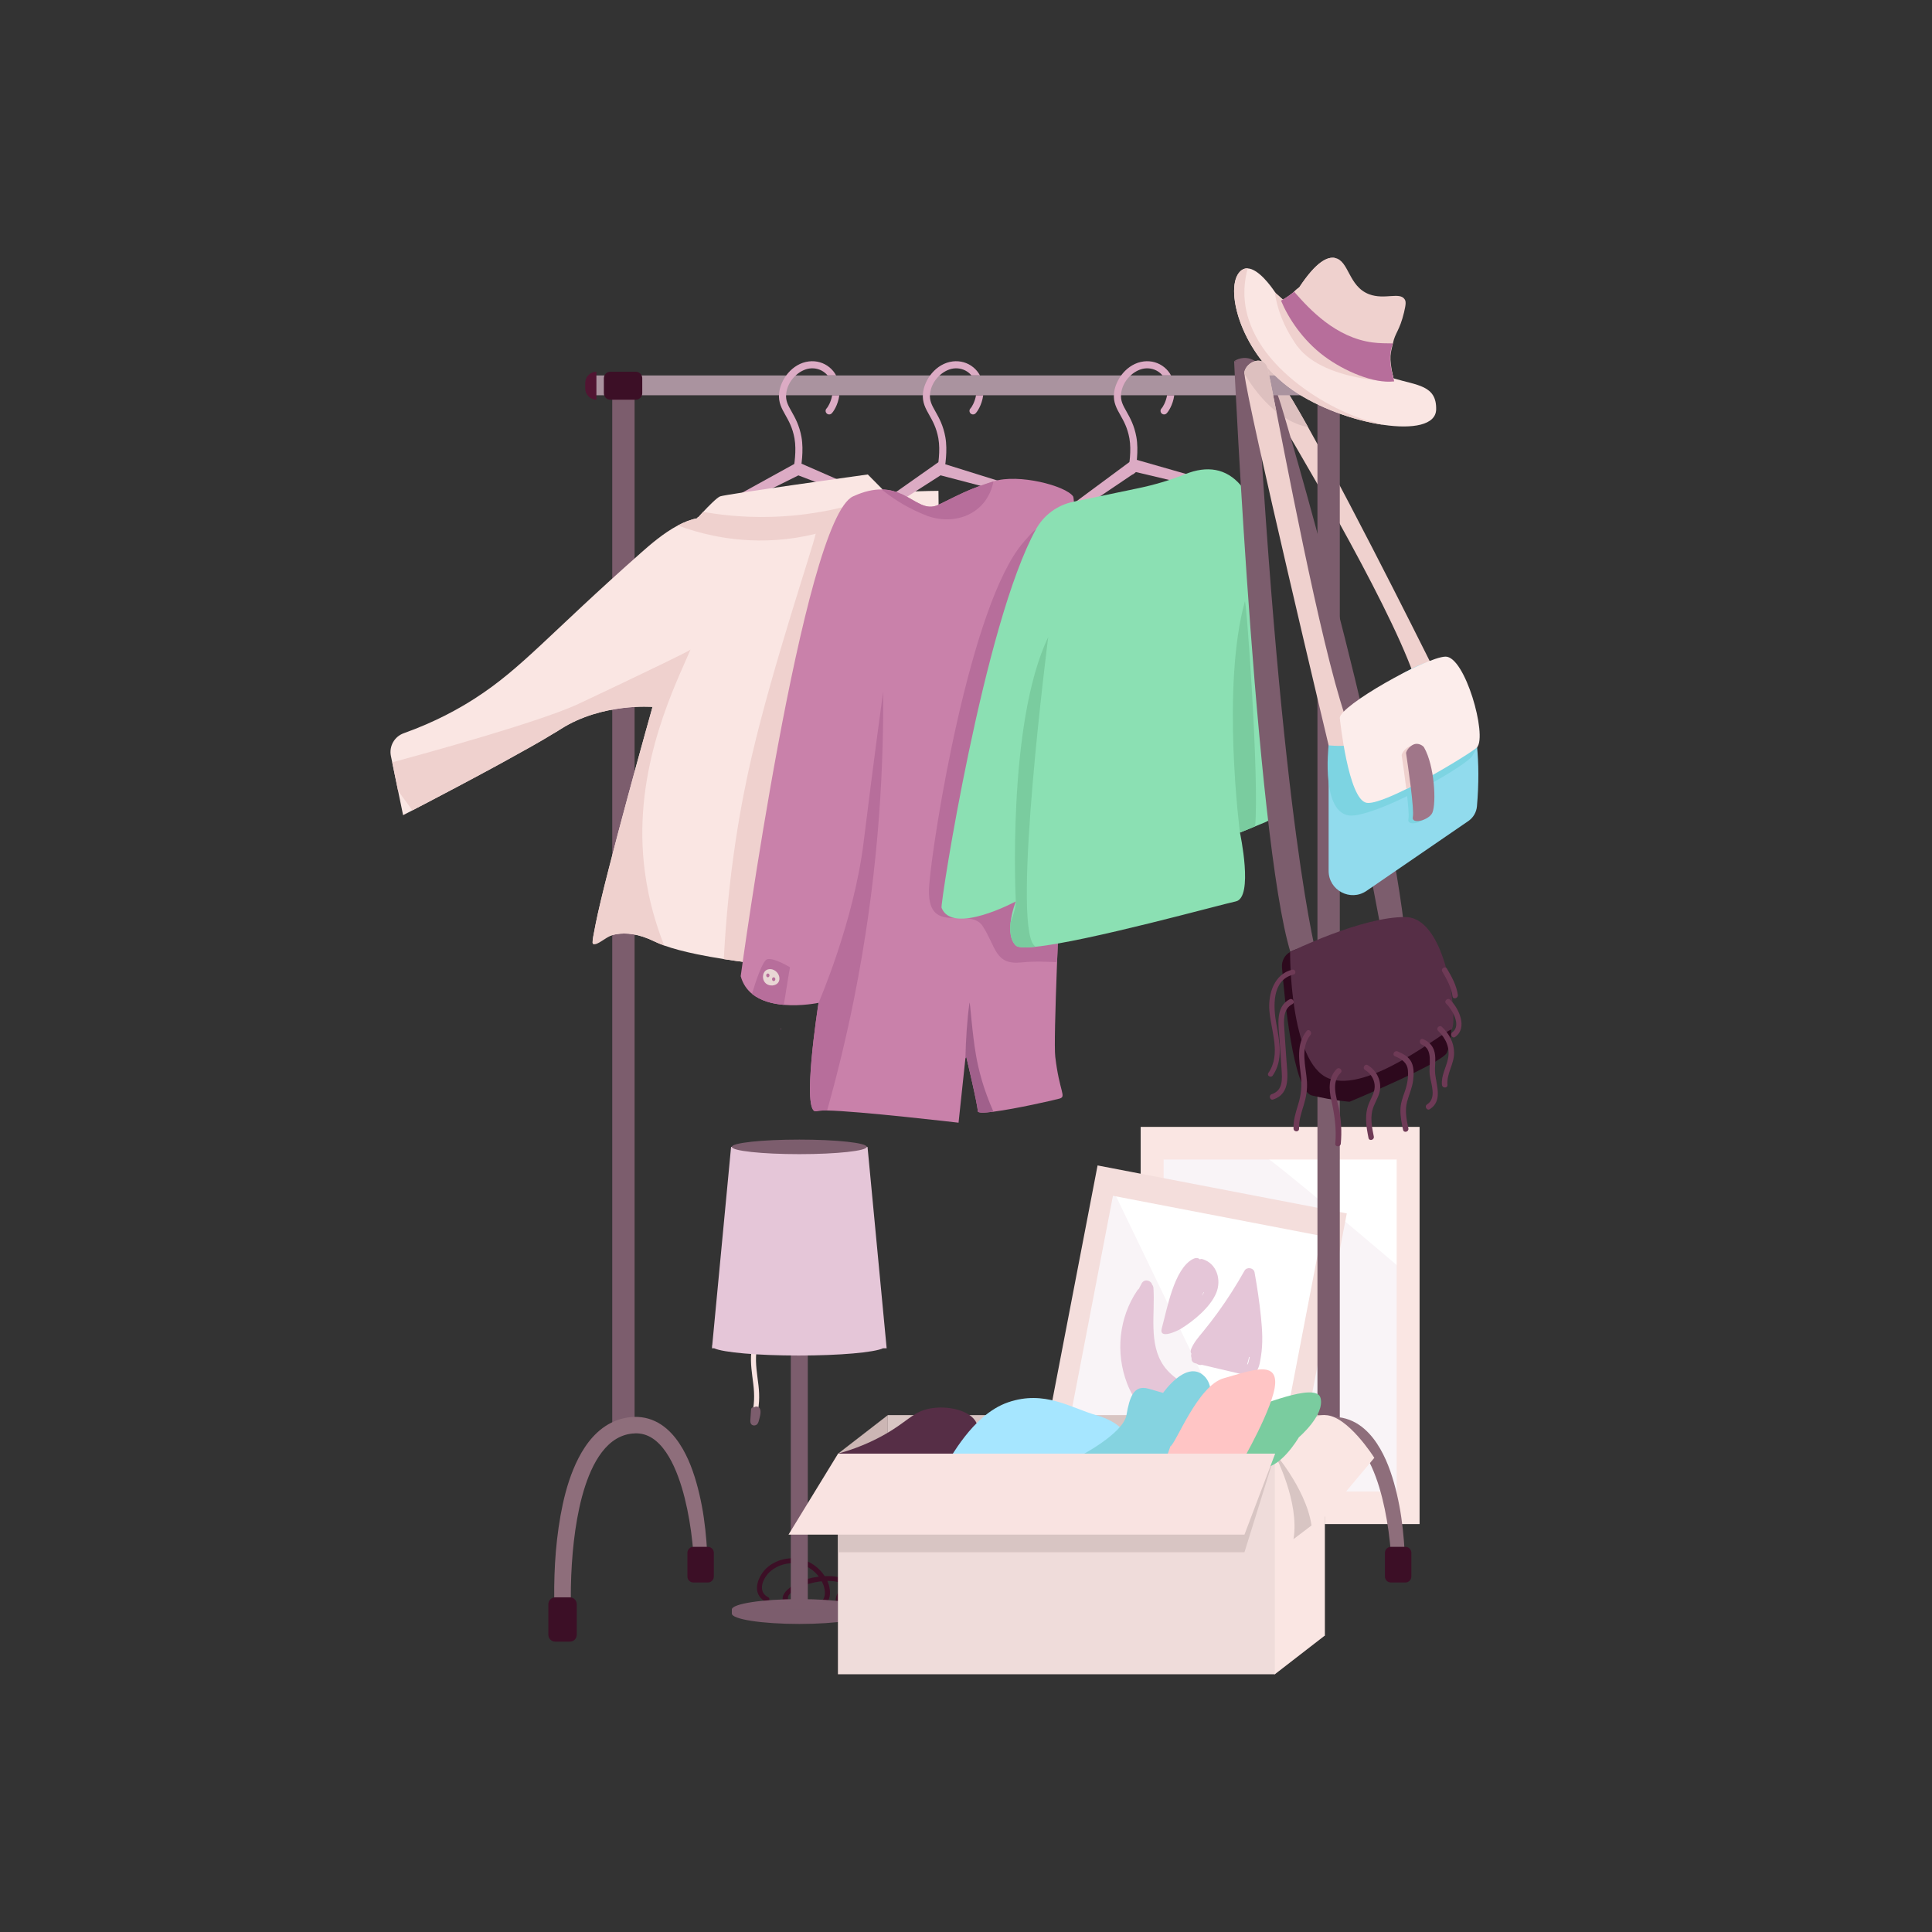 <?xml version="1.0" encoding="utf-8"?>
<svg xmlns="http://www.w3.org/2000/svg" id="_1" style="enable-background:new 0 0 5000 5000;" version="1.1" viewBox="0 0 5000 5000" x="0px" y="0px">
<rect x="0" y="0" width="5000" height="5000" fill="#333333" stroke="none"/>
<g>
	<g id="picture_1_">
		<g>
			<path d="M2980.085,2955.862c0,0,158.994,16.39,159.115,19.074c0.06,1.335,499.16,0,499.16,0&#xD;&#xA;				l-7.045,712.705l-5.401,209.235l-665.417-36.015L2980.085,2955.862z" style="fill:#F9F4F7;"/>
			<path d="M3259.96,2984.476c11.227-4.111,380.745,311.656,380.745,311.656s23.965-312.901-2.345-321.195&#xD;&#xA;				C3612.05,2966.642,3259.96,2984.476,3259.96,2984.476z" style="fill:#FFFFFF;"/>
			<path d="M2952.077,2916.393v1027.9h721.763v-1027.9H2952.077z M3614.593,3859.903h-603.27v-859.12h603.27&#xD;&#xA;				V3859.903z" style="fill:#FAE6E3;"/>
		</g>
		<g>
			<g>
				
					<rect height="582.661" style="fill:#FFFFFF;" transform="matrix(0.189 -0.982 0.982 0.189 -935.708 5864.611)" width="783.372" x="2690.87" y="3207.449"/>
				<polygon points="3294.618,3938.462 2722.456,3828.354 2870.494,3059.096" style="fill:#F9F4F7;"/>
				<path d="M2840.506,3016.141l-160.255,832.743l644.998,124.125l160.255-832.743L2840.506,3016.141z&#xD;&#xA;					 M3285.46,3894.453l-539.107-103.747l133.942-696.008l539.107,103.747L3285.46,3894.453z" style="fill:#F4DEDC;"/>
			</g>
			<path d="M3112.118,3258.665c-2.483-0.747-4.951-0.458-7.223,0.445c-4.567-4.94-12.083-3.637-17.275-0.988&#xD;&#xA;				c-49.508,25.288-67.23,130.183-80.921,179.447c-8.434,30.617,41.456,6.178,49.123,1.461&#xD;&#xA;				c33.361-20.529,76.52-55.828,91.898-93.118C3161.652,3312.125,3149.045,3269.777,3112.118,3258.665z M3109.903,3353.518&#xD;&#xA;				c1.767-3.127,3.506-6.27,5.228-9.423c0.334,0.023,0.662,0.053,0.999,0.056c-1.828,3.38-3.807,6.397-5.798,8.858&#xD;&#xA;				C3110.192,3353.181,3110.043,3353.347,3109.903,3353.518z" style="fill:#E5C6D8;"/>
			<path d="M3220.823,3288.492c-20.856,37.162-43.709,73.15-68.715,107.664&#xD;&#xA;				c-12.548,17.319-25.582,34.297-39.174,50.81c-11.717,14.233-23.453,27.455-30.43,44.76c-1.871,4.642-1.197,8.627,0.896,11.638&#xD;&#xA;				c-1.306,3.532-1.15,7.593,0.408,11.164c-0.811,5.933,1.812,11.809,9.636,13.64l2.888,0.676c3.953,3.337,9.487,4.568,14.234,3.331&#xD;&#xA;				c32.606,7.631,65.212,15.262,97.818,22.892c13.488,3.157,28.759,8.258,40.228-2.706c10.524-10.06,12.438-28.555,14.676-42.095&#xD;&#xA;				c5.543-33.542,3.568-67.43,0.143-101.083c-3.969-39-9.695-77.817-16.644-116.392&#xD;&#xA;				C3244.63,3280.818,3226.764,3277.907,3220.823,3288.492z M3231.792,3522.502c-0.729,2.705-1.699,7.876-3.389,8.411&#xD;&#xA;				c-0.167,0.053-0.475,0.029-0.84-0.027c0.06-0.18,0.147-0.326,0.202-0.511c1.838-6.135,3.439-12.317,4.836-18.534&#xD;&#xA;				c0.554,0.01,1.107,0.017,1.654-0.036C3233.548,3515.395,3232.744,3518.965,3231.792,3522.502z" style="fill:#E5C6D8;"/>
			<path d="M3227.719,3623.427c-41.199,7.432-81.343-2.919-118.848-20.014&#xD;&#xA;				c-35.333-16.104-74.644-36.336-97.355-69.039c-39.799-57.309-21.713-136.195-26.472-201.385c-0.26-3.55-1.55-6.316-3.437-8.353&#xD;&#xA;				c-2.503-10.883-19.828-15.983-26.94-3.343c-2.697,4.793-5.199,9.686-7.591,14.628c-1.331,0.814-2.56,1.919-3.591,3.437&#xD;&#xA;				c-47.797,70.327-57.101,161.962-26.463,241.228c32.246,83.428,118.174,158.092,212.585,144.349&#xD;&#xA;				c47.872-6.969,92.254-35.996,112.007-80.993C3245.571,3634.924,3239.084,3621.376,3227.719,3623.427z" style="fill:#E5C6D8;"/>
		</g>
	</g>
	<g id="bag_down_1_">
		<g>
			<path d="M3726.791,1764.422c0,0-23.33,219.769-51.246,43.356&#xD;&#xA;				c-21.65-136.618-262.954-553.396-370.688-734.453c-2.62-4.415-5.184-8.66-7.634-12.79c-26.976-45.207-43.84-72.725-43.84-72.725&#xD;&#xA;				s0,0,26.378-36.975c7.749-10.853,49.566,54.921,104.743,153.254C3517.049,1340.352,3726.791,1764.422,3726.791,1764.422z" style="fill:#EFD1CE;"/>
			<path d="M3384.504,1104.09c-5.669-0.114-12.676-1.567-21.108-4.558&#xD;&#xA;				c-21.991-7.777-42.017-19.655-60.077-34.012c-2.051-1.624-4.102-3.276-6.096-4.985c-31.79-26.805-57.257-61.017-76.599-92.95&#xD;&#xA;				c-0.256-2.763-0.285-4.615-0.085-5.498c6.494-27.261,48.397-42.359,59.222-11.252&#xD;&#xA;				C3287.51,939.982,3329.327,1005.756,3384.504,1104.09z" style="fill:#DDC0BF;"/>
		</g>
		<path d="M3193.873,934.821c0,0,70.39-54.426,121.353,112.913&#xD;&#xA;			c50.963,167.338,283.258,984.117,322.515,1385.278c0,0-67.086,23.202-57.283,18.829&#xD;&#xA;			C3590.261,2447.468,3279.364,915.288,3193.873,934.821z" style="fill:#7C5D6D;"/>
	</g>
	<g>
		<rect height="51.267" style="fill:#AA939F;" width="2017.297" x="1524.174" y="971.654"/>
		<rect height="2720.124" style="fill:#7C5D6D;" width="57.825" x="1584.455" y="989.293"/>
		<path d="M1645.505,1034.368h-66.082c-9.197,0-16.652-7.455-16.652-16.652v-38.977&#xD;&#xA;			c0-9.197,7.455-16.652,16.652-16.652h66.082c9.197,0,16.652,7.456,16.652,16.652v38.977&#xD;&#xA;			C1662.157,1026.913,1654.702,1034.368,1645.505,1034.368z" style="fill:#3C0F26;"/>
		<path d="M1543.496,1034.368c-15.968,0-28.913-12.945-28.913-28.912v-14.456&#xD;&#xA;			c0-15.968,12.945-28.912,28.912-28.912C1543.496,962.087,1543.496,1034.368,1543.496,1034.368z" style="fill:#511532;"/>
		<rect height="2700.183" style="fill:#7C5D6D;" width="57.825" x="3409.558" y="1000.687"/>
		<g>
			<path d="M1435.139,4168.013c-0.485-10.683-0.691-20.691-0.821-30.989&#xD;&#xA;				c-0.115-10.226-0.11-20.437,0.012-30.646c0.243-20.416,0.934-40.822,2.089-61.229c2.338-40.812,6.926-81.591,14.085-122.219&#xD;&#xA;				c7.289-40.582,17.189-81.16,33.329-120.461c8.078-19.622,17.697-38.952,29.906-57.252c12.18-18.245,27.167-35.556,45.854-49.46&#xD;&#xA;				c9.348-6.899,19.565-12.915,30.463-17.537c10.892-4.604,22.381-7.934,33.997-9.699c11.495-1.845,23.757-2.224,35.846-0.717&#xD;&#xA;				c12.106,1.495,24.103,4.915,35.094,10.07c11.013,5.126,21.044,11.813,29.888,19.38c8.859,7.573,16.613,15.973,23.499,24.755&#xD;&#xA;				c13.754,17.614,24.178,36.652,32.894,55.993c8.596,19.415,15.325,39.26,21.034,59.21c5.687,19.963,10.283,40.073,14.113,60.25&#xD;&#xA;				c3.894,20.168,6.606,40.478,8.907,60.783c1.12,10.159,2.081,20.328,2.871,30.518c0.783,10.249,1.426,20.267,1.781,30.853&#xD;&#xA;				l-35.56,1.838c-0.253-4.458-0.642-9.512-1.051-14.311c-0.415-4.862-0.883-9.738-1.389-14.613&#xD;&#xA;				c-1.014-9.752-2.196-19.503-3.528-29.229c-2.671-19.453-5.949-38.811-9.93-57.95c-8.008-38.203-18.645-75.895-34.361-110.249&#xD;&#xA;				c-7.891-17.091-17.132-33.308-28.203-47.176c-11.04-13.856-23.994-25.181-38.389-31.671c-14.378-6.581-30.146-8.26-46.726-5.518&#xD;&#xA;				c-16.497,2.596-31.854,9.301-45.462,19.496c-13.608,10.202-25.452,23.69-35.5,38.918c-10.076,15.233-18.462,32.115-25.602,49.712&#xD;&#xA;				c-14.244,35.294-23.693,73.293-30.632,111.792c-6.885,38.567-11.17,77.845-13.709,117.278&#xD;&#xA;				c-1.257,19.721-2.069,39.493-2.446,59.265c-0.189,9.885-0.264,19.771-0.224,29.64c0.048,9.796,0.196,19.882,0.559,29.276&#xD;&#xA;				L1435.139,4168.013z" style="fill:#8E6E7B;"/>
			<path d="M1474.733,4248.578h-37.685c-9.886,0-17.901-8.014-17.901-17.9v-78.932&#xD;&#xA;				c0-9.886,8.014-17.901,17.901-17.901h37.685c9.886,0,17.901,8.015,17.901,17.901v78.932&#xD;&#xA;				C1492.633,4240.563,1484.619,4248.578,1474.733,4248.578z" style="fill:#3C0F26;"/>
			<path d="M1831.892,4095.482h-37.394c-8.553,0-15.486-6.933-15.486-15.486v-61.326&#xD;&#xA;				c0-8.552,6.933-15.486,15.486-15.486h37.394c8.552,0,15.486,6.933,15.486,15.486v61.326&#xD;&#xA;				C1847.378,4088.548,1840.445,4095.482,1831.892,4095.482z" style="fill:#3C0F26;"/>
		</g>
		<g>
			<path d="M3240.346,4168.013c-0.485-10.683-0.691-20.691-0.821-30.989&#xD;&#xA;				c-0.115-10.226-0.11-20.437,0.012-30.646c0.243-20.416,0.934-40.822,2.089-61.229c2.338-40.812,6.926-81.591,14.085-122.219&#xD;&#xA;				c7.29-40.582,17.189-81.16,33.329-120.461c8.078-19.622,17.697-38.952,29.906-57.252c12.18-18.245,27.167-35.556,45.854-49.46&#xD;&#xA;				c9.348-6.899,19.564-12.915,30.463-17.537c10.892-4.604,22.381-7.934,33.997-9.699c11.495-1.845,23.757-2.224,35.846-0.717&#xD;&#xA;				c12.106,1.495,24.104,4.915,35.094,10.07c11.013,5.126,21.044,11.813,29.887,19.38c8.86,7.573,16.614,15.973,23.499,24.755&#xD;&#xA;				c13.754,17.614,24.177,36.652,32.894,55.993c8.596,19.415,15.325,39.26,21.034,59.21c5.686,19.963,10.283,40.073,14.113,60.25&#xD;&#xA;				c3.894,20.168,6.606,40.478,8.907,60.783c1.12,10.159,2.081,20.328,2.871,30.518c0.783,10.249,1.426,20.267,1.781,30.853&#xD;&#xA;				l-35.56,1.838c-0.253-4.458-0.642-9.512-1.051-14.311c-0.416-4.862-0.883-9.738-1.389-14.613&#xD;&#xA;				c-1.014-9.752-2.196-19.503-3.528-29.229c-2.671-19.453-5.949-38.811-9.93-57.95c-8.008-38.203-18.646-75.895-34.361-110.249&#xD;&#xA;				c-7.891-17.091-17.132-33.308-28.204-47.176c-11.039-13.856-23.993-25.181-38.389-31.671c-14.378-6.581-30.146-8.26-46.726-5.518&#xD;&#xA;				c-16.497,2.596-31.854,9.301-45.462,19.496c-13.608,10.202-25.452,23.69-35.5,38.918c-10.076,15.233-18.462,32.115-25.602,49.712&#xD;&#xA;				c-14.244,35.294-23.694,73.293-30.632,111.792c-6.884,38.567-11.17,77.845-13.709,117.278&#xD;&#xA;				c-1.257,19.721-2.069,39.493-2.446,59.265c-0.189,9.885-0.264,19.771-0.224,29.64c0.048,9.796,0.197,19.882,0.559,29.276&#xD;&#xA;				L3240.346,4168.013z" style="fill:#8E6E7B;"/>
			<path d="M3279.94,4248.578h-37.685c-9.886,0-17.901-8.014-17.901-17.9v-78.932&#xD;&#xA;				c0-9.886,8.014-17.901,17.901-17.901h37.685c9.886,0,17.901,8.015,17.901,17.901v78.932&#xD;&#xA;				C3297.841,4240.563,3289.827,4248.578,3279.94,4248.578z" style="fill:#3C0F26;"/>
			<path d="M3637.1,4095.482h-37.394c-8.552,0-15.486-6.933-15.486-15.486v-61.326&#xD;&#xA;				c0-8.552,6.933-15.486,15.486-15.486h37.394c8.553,0,15.486,6.933,15.486,15.486v61.326&#xD;&#xA;				C3652.586,4088.548,3645.653,4095.482,3637.1,4095.482z" style="fill:#3C0F26;"/>
		</g>
	</g>
	<g>
		<g>
			<g>
				<path d="M2153.599,1022.933c-3.077,18.117-11.537,30.993-13.788,33.471&#xD;&#xA;					c-0.029,0.028-0.029,0.028-0.057,0.057c-3.674,3.276-4.159,8.888-0.997,12.705c3.219,3.931,9.001,4.501,12.932,1.282&#xD;&#xA;					c4.358-3.589,17.063-21.792,20.51-47.514H2153.599z M2141.806,971.659h22.105c-4.33-8.033-10.112-15.126-17.234-20.966&#xD;&#xA;					c-14.87-12.22-33.813-17.661-53.269-15.354c-43.612,5.242-74.035,47.344-77.225,83.35c-2.023,22.732,6.95,38.627,16.436,55.434&#xD;&#xA;					c8.688,15.411,18.544,32.844,23.501,60.276c5.754,32.047-0.94,71.272-3.133,82.524c-0.969,4.985,2.279,9.828,7.264,10.796&#xD;&#xA;					c0.598,0.114,1.197,0.171,1.766,0.171c4.33,0,8.176-3.048,9.03-7.435c2.336-12.078,9.486-54.123,3.162-89.304&#xD;&#xA;					c-5.498-30.508-16.636-50.221-25.581-66.059c-9.087-16.094-15.639-27.745-14.129-44.78&#xD;&#xA;					c3.162-35.892,34.155-63.467,61.102-66.714c14.443-1.738,28.429,2.279,39.396,11.28&#xD;&#xA;					C2137.476,966.93,2139.783,969.18,2141.806,971.659z" style="fill:#DCABC4;"/>
			</g>
			<g>
				<path d="M1828.272,1326.082l229.863-126.721l6.463-3.563l6.74,2.946l224.322,98.033&#xD;&#xA;					c5.047,2.206,7.35,8.085,5.145,13.132c-2.14,4.897-7.761,7.202-12.702,5.321l-228.641-87.489l13.202-0.617l-235.146,116.626&#xD;&#xA;					c-4.934,2.447-10.918,0.431-13.365-4.503C1821.773,1334.449,1823.633,1328.649,1828.272,1326.082z" style="fill:#DCABC4;"/>
			</g>
		</g>
		<path d="M2434.128,2526.079c-5.583,1.851-280.074-6.438-500.668-35.294&#xD;&#xA;			c-20.652-2.706-40.849-5.583-60.276-8.66c-24.355-3.845-47.571-8.004-69.078-12.448c-32.958-6.808-61.957-14.357-85.173-22.703&#xD;&#xA;			c-9.229-3.333-17.519-6.78-24.783-10.34c-41.96-20.596-74.348-23.159-98.675-19.057c-3.532,0.598-6.922,1.339-10.113,2.194&#xD;&#xA;			c-0.028,0-0.085,0.029-0.114,0.029c-29.284,7.748-44.666,24.355-49.736,23.102c-0.171-0.057-0.342-0.142-0.484-0.228&#xD;&#xA;			c-0.256-0.143-0.456-0.342-0.655-0.627c-0.085-0.114-0.142-0.257-0.228-0.427c-0.142-0.313-0.256-0.684-0.342-1.14&#xD;&#xA;			c-0.057-0.228-0.086-0.456-0.114-0.712c0-0.029,0-0.057,0-0.057c-0.028-0.256-0.057-0.541-0.057-0.826&#xD;&#xA;			c-0.313-6.295,2.621-20.652,8.062-48.34c25.068-127.389,147.044-561.087,147.044-561.087s0-0.029,0.029-0.057l26.577-111.864&#xD;&#xA;			l81.612-343.398l7.834-32.958l0.028-0.057l0.456-2.023c0,0,0.57-0.228,1.994-0.684c4.073-1.367,15.012-4.558,39.453-9.372&#xD;&#xA;			c44.524-8.831,133.741-23.131,307.477-41.703c51.759-5.526,98.846-9.258,138.84-11.765c2.535-0.171,5.071-0.342,7.549-0.484&#xD;&#xA;			c12.078-0.741,23.501-1.339,34.126-1.88c58.652-2.906,94.003-2.906,94.003-2.906S2442.247,2523.372,2434.128,2526.079z" style="fill:#FAE6E3;"/>
		<path d="M1787.925,1680.303c-0.143,0.228-0.256,0.427-0.37,0.655c-0.541,0.854-1.083,1.709-1.567,2.564&#xD;&#xA;			c-49.11,80.416-95.684,143.797-97.222,145.876c-0.029,0.028-0.029,0.057-0.029,0.057s-130.124-10.825-236.832,56.915&#xD;&#xA;			c-1.396,0.883-2.792,1.766-4.244,2.678c-1.453,0.911-2.934,1.823-4.444,2.763c-10.568,6.523-22.618,13.73-35.807,21.422&#xD;&#xA;			c-1.88,1.111-3.789,2.222-5.726,3.333c-5.925,3.447-12.049,6.951-18.345,10.568c-3.789,2.165-7.663,4.358-11.565,6.58&#xD;&#xA;			c-0.028,0-0.085,0.028-0.114,0.057c-21.336,12.049-44.324,24.811-67.911,37.715c-4.672,2.564-9.343,5.099-14.043,7.691&#xD;&#xA;			c-0.029,0.029-0.057,0.029-0.086,0.029c-4.729,2.564-9.457,5.156-14.214,7.72c-0.712,0.399-1.424,0.798-2.136,1.168&#xD;&#xA;			c-6.409,3.447-12.819,6.922-19.228,10.369c-9.486,5.127-18.943,10.198-28.315,15.211c-14.357,7.691-28.486,15.212-42.131,22.447&#xD;&#xA;			c-4.159,2.193-8.261,4.358-12.306,6.495c-17.376,9.229-33.841,17.861-48.768,25.694c-1.823,0.969-3.618,1.908-5.384,2.848&#xD;&#xA;			c-13.758,7.207-26.121,13.645-36.633,19.114c-0.798,0.427-1.595,0.826-2.365,1.225c-0.797,0.427-1.567,0.826-2.307,1.225&#xD;&#xA;			c-0.769,0.399-1.51,0.769-2.25,1.168c-2.222,1.139-4.33,2.25-6.324,3.276c-15.24,7.891-24.099,12.448-24.099,12.448&#xD;&#xA;			l-12.961-63.039l-15.154-73.579l-3.39-16.436c-5.185-25.181,9.001-50.306,33.214-58.966&#xD;&#xA;			c81.897-29.255,142.914-63.495,184.532-90.3c121.977-78.507,191.055-166.016,430.422-377.552&#xD;&#xA;			c23.273-20.567,57.2-50.078,94.317-69.791c16.465-8.745,33.585-15.553,50.648-18.772c11.964-2.279,23.9-2.792,35.579-0.997&#xD;&#xA;			c4.928,0.769,9.828,1.937,14.67,3.561c4.501,1.538,22.134,7.52,32.018,19.314c7.064,8.432,11.195,19.199,12.847,31.847&#xD;&#xA;			C1908.791,1462.585,1846.948,1583.251,1787.925,1680.303z" style="fill:#FAE6E3;"/>
		<path d="M1787.555,1680.958c-0.143,0.085-0.285,0.199-0.484,0.342c0.37-0.655,0.655-0.997,0.855-0.997&#xD;&#xA;			C1788.296,1680.303,1788.153,1680.531,1787.555,1680.958z" style="fill:#E8D6D4;"/>
		<path d="M1785.988,1683.522c-36.006,84.859-139.41,286.91-121.663,528.129&#xD;&#xA;			c4.016,54.665,15.98,137.616,54.607,235.323c-9.229-3.333-17.519-6.78-24.783-10.34c-41.96-20.596-74.348-23.159-98.675-19.057&#xD;&#xA;			c-3.618,0.371-6.979,1.14-10.113,2.194c-0.028,0-0.085,0.029-0.114,0.029c-19.912,6.722-39.766,28.03-49.736,23.102&#xD;&#xA;			c-0.171-0.057-0.342-0.142-0.484-0.228c-0.256-0.143-0.456-0.342-0.655-0.627c-0.085-0.114-0.142-0.257-0.228-0.427&#xD;&#xA;			c-0.142-0.313-0.256-0.684-0.342-1.14c-0.057-0.228-0.086-0.456-0.114-0.712c0-0.029,0-0.057,0-0.057&#xD;&#xA;			c-0.028-0.256-0.057-0.541-0.057-0.826c-0.313-6.295,2.621-20.652,8.062-48.34c25.068-127.389,147.044-561.087,147.044-561.087&#xD;&#xA;			s-130.124-10.825-236.832,56.915c-1.396,0.883-2.792,1.766-4.244,2.678c-1.453,0.911-2.934,1.823-4.444,2.763&#xD;&#xA;			c-10.568,6.523-22.618,13.73-35.807,21.422c-1.88,1.111-3.789,2.222-5.726,3.333c-5.925,3.447-12.049,6.951-18.345,10.568&#xD;&#xA;			c-3.789,2.165-7.663,4.358-11.565,6.58c-0.028,0-0.085,0.028-0.114,0.057c-21.336,12.049-44.324,24.811-67.911,37.715&#xD;&#xA;			c-4.672,2.564-9.343,5.128-14.043,7.691c-0.029,0.029-0.057,0.029-0.086,0.029c-4.729,2.564-9.457,5.156-14.214,7.72&#xD;&#xA;			c-0.712,0.399-1.424,0.798-2.136,1.168c-6.409,3.447-12.819,6.922-19.228,10.369c-9.486,5.127-18.943,10.198-28.315,15.211&#xD;&#xA;			c-14.357,7.691-28.486,15.212-42.131,22.447c-4.159,2.193-8.261,4.358-12.306,6.495c-17.376,9.229-33.841,17.861-48.768,25.694&#xD;&#xA;			c-1.823,0.969-3.618,1.908-5.384,2.848c-13.758,7.207-26.121,13.645-36.633,19.114c-0.798,0.427-1.595,0.826-2.365,1.225&#xD;&#xA;			c-0.797,0.427-1.567,0.826-2.307,1.225c-0.769,0.399-1.51,0.769-2.25,1.168c-2.222,1.139-4.33,2.25-6.324,3.276l-37.06-50.591&#xD;&#xA;			l-15.154-73.579c47.229-12.819,139.552-38.257,233.015-66.173c18.373-5.498,36.775-11.081,54.892-16.664&#xD;&#xA;			c22.048-6.808,43.64-13.645,64.236-20.396c1.282-0.399,2.564-0.826,3.817-1.225c52.727-17.319,98.391-33.841,126.734-47.201&#xD;&#xA;			c66.628-31.392,155.732-73.722,217.604-103.803c38.256-18.601,66.087-32.531,71.728-36.234&#xD;&#xA;			C1786.757,1681.841,1786.387,1682.582,1785.988,1683.522z" style="fill:#EFD1CE;"/>
		<path d="M2343.03,1326.08l-94.459,2.649l-195.755,5.498l-113.203,3.162h-0.199l-99.046,2.792l-35.579,0.997&#xD;&#xA;			c0,0,0.883-0.997,2.478-2.763c2.649-2.934,7.15-7.891,12.534-13.673c14.471-15.439,35.351-36.718,43.84-40.108&#xD;&#xA;			c13.559-5.412,382.196-56.744,382.196-56.744l47.201,47.685l1.738,1.766l14.385,14.528L2343.03,1326.08z" style="fill:#FAE6E3;"/>
		<path d="M2334.712,1273.211c-7.748,5.982-16.265,12.249-25.552,18.658&#xD;&#xA;			c-17.49,12.106-37.715,24.726-60.59,36.861c-44.979,23.928-100.271,46.09-165.36,58.909&#xD;&#xA;			c-67.426,13.274-129.526,13.417-183.307,7.264c-39.111-4.472-73.807-12.277-102.948-20.766&#xD;&#xA;			c-16.009-4.672-30.366-9.543-42.814-14.186c16.465-8.745,33.585-15.553,50.648-18.772l0.028-0.057l0.456-2.023&#xD;&#xA;			c0,0,0.57-0.228,1.994-0.684c2.649-2.934,7.15-7.891,12.534-13.673c8.773,1.538,17.747,2.991,26.919,4.301&#xD;&#xA;			c29.027,4.187,59.991,7.15,92.693,8.346h0.199c39.539,1.453,77.339,0.142,113.203-3.162&#xD;&#xA;			c96.054-8.945,178.151-32.445,241.959-56.886c1.965-0.741,3.902-1.51,5.811-2.25&#xD;&#xA;			C2312.664,1274.35,2324.087,1273.752,2334.712,1273.211z" style="fill:#EFD1CE;"/>
		<path d="M2208.093,1351.319l-174.476,698.987c0,0-50.477,266.087-100.157,440.478&#xD;&#xA;			c-20.652-2.706-40.849-5.583-60.276-8.66c11.713-225.42,43.892-402.412,72.678-526.17&#xD;&#xA;			c54.883-235.956,158.648-541.592,165.065-574.469c0.261-1.337,1.409-7.593,4.785-15.183c4.971-11.174,14.096-23.726,24.296-29.649&#xD;&#xA;			C2157.742,1326.356,2185.654,1332.073,2208.093,1351.319z" style="fill:#EFD1CE;"/>
	</g>
	<g id="dress2_1_">
		<g>
			<g>
				<path d="M2525.936,1022.933c-3.077,18.117-11.537,30.993-13.787,33.471&#xD;&#xA;					c-0.028,0.028-0.028,0.028-0.057,0.057c-3.675,3.276-4.159,8.888-0.997,12.705c3.219,3.931,9.001,4.501,12.932,1.282&#xD;&#xA;					c4.358-3.589,17.063-21.792,20.51-47.514H2525.936z M2514.143,971.659h22.105c-4.33-8.033-10.112-15.126-17.234-20.966&#xD;&#xA;					c-14.87-12.22-33.813-17.661-53.269-15.354c-43.612,5.242-74.035,47.344-77.225,83.35c-2.023,22.732,6.95,38.627,16.436,55.434&#xD;&#xA;					c8.688,15.411,18.544,32.844,23.501,60.276c5.754,32.047-0.94,71.272-3.133,82.524c-0.969,4.985,2.279,9.828,7.264,10.796&#xD;&#xA;					c0.598,0.114,1.197,0.171,1.766,0.171c4.33,0,8.176-3.048,9.03-7.435c2.336-12.078,9.486-54.123,3.162-89.304&#xD;&#xA;					c-5.498-30.508-16.636-50.221-25.58-66.059c-9.087-16.094-15.639-27.745-14.129-44.78c3.162-35.892,34.154-63.467,61.102-66.714&#xD;&#xA;					c14.443-1.738,28.429,2.279,39.396,11.28C2509.813,966.93,2512.121,969.18,2514.143,971.659z" style="fill:#DCABC4;"/>
			</g>
			<g>
				<path d="M2208.105,1351.323l214.644-151.073l6.035-4.247l7.022,2.192l233.688,72.941&#xD;&#xA;					c5.258,1.641,8.19,7.234,6.549,12.491c-1.592,5.101-6.928,8.006-12.045,6.676l-236.83-61.988l13.055-2.055l-220.999,141.615&#xD;&#xA;					c-4.637,2.972-10.805,1.621-13.777-3.016C2202.559,1360.35,2203.774,1354.381,2208.105,1351.323z" style="fill:#DCABC4;"/>
			</g>
		</g>
		<g>
			<path d="M2735.68,2489.958c-4.871,129.469-7.264,222.732-4.672,244.837&#xD;&#xA;				c10.854,92.152,29.825,103.005,10.854,108.417c-13.388,3.817-113.232,26.549-170.802,33.87&#xD;&#xA;				c-23.985,3.076-40.621,3.447-40.621-1.339c0-16.266-29.825-140.948-29.825-140.948l-2.165,4.387l-17.719,166.358&#xD;&#xA;				c0,0-260.646-30.394-340.179-31.591c-12.448-0.199-22.048,0.314-27.546,1.795c-40.222,10.711,4.444-274.177,5.412-280.33&#xD;&#xA;				l0.028-0.114c0,0-43.213,9.258-90.015,5.241c-29.255-2.506-59.906-10.198-82.267-28.6&#xD;&#xA;				c-13.389-10.996-23.814-25.808-29.227-45.606c0,0,160.831-1182.28,290.955-1241.815c29.141-13.331,53.269-18.117,73.835-17.832&#xD;&#xA;				c21.421,0.256,38.997,5.982,54.38,13.274c35.977,16.978,60.019,42.359,92.978,26.236c36.148-17.69,56.545-28.315,80.872-38.456&#xD;&#xA;				c1.083-0.456,2.193-0.911,3.304-1.367c0.143-0.057,0.285-0.114,0.427-0.171c1.111-0.456,2.279-0.911,3.447-1.396&#xD;&#xA;				c10.055-4.017,21.051-8.033,34.24-12.505c0.428-0.142,0.855-0.285,1.282-0.427c0.798-0.256,1.538-0.513,2.222-0.741&#xD;&#xA;				c0.94-0.313,1.88-0.627,2.82-0.94c3.845-1.282,7.862-2.592,12.106-3.931c0.427-0.142,0.741-0.256,0.94-0.313&#xD;&#xA;				c0.114-0.029,0.228-0.086,0.342-0.114c65.061-20.823,187.038,11.48,206.01,38.684c3.731,5.384,3.788,61.473,1.538,148.753&#xD;&#xA;				C2772.228,1682.468,2747.103,2185.957,2735.68,2489.958z" style="fill:#C981AA;"/>
			<path d="M2210.592,2582.995c-20.503,102.517-44.256,199.575-70.04,290.953&#xD;&#xA;				c-12.448-0.199-22.048,0.314-27.546,1.795c-40.222,10.711,4.444-274.177,5.412-280.33l0.028-0.114&#xD;&#xA;				c0,0,91.24-209.258,116.536-415.268c25.295-206.01,50.591-390.314,50.591-390.314&#xD;&#xA;				C2287.415,2021.876,2269.13,2290.291,2210.592,2582.995z" style="fill:#B76E9B;"/>
			<path d="M2571.06,2877.082c-23.985,3.076-40.621,3.447-40.621-1.339&#xD;&#xA;				c0-16.266-29.825-140.948-29.825-140.948l-2.165,4.387c1.139-48.74,4.358-99.757,10.54-143.882&#xD;&#xA;				c0.02-0.141,0.088-0.432,0.198-0.44c1.803-0.141,6.481,77.97,16.732,136.313C2532.425,2768.201,2544.9,2818.461,2571.06,2877.082&#xD;&#xA;				z" style="fill:#A0608B;"/>
			<path d="M2571.089,1245.836c-2.564,13.36-10.341,43.042-36.12,66.828&#xD;&#xA;				c-33.955,31.306-85.43,39.681-133.77,22.988c-49.224-18.972-84.631-42.045-108.161-60.077c-3.475-2.649-7.491-5.754-11.309-8.888&#xD;&#xA;				c21.421,0.256,38.997,5.982,54.38,13.274c35.977,16.978,60.019,42.359,92.978,26.236c36.148-17.69,56.545-28.315,80.872-38.456&#xD;&#xA;				c1.14-0.484,2.25-0.911,3.304-1.367c0.143-0.057,0.285-0.114,0.427-0.171c1.111-0.456,2.279-0.911,3.447-1.396&#xD;&#xA;				c15.383-6.239,22.162-8.489,34.24-12.505c0.428-0.142,0.855-0.285,1.282-0.427c0.798-0.256,1.538-0.513,2.222-0.741&#xD;&#xA;				c1.025-0.342,1.966-0.655,2.82-0.94c3.219-1.026,5.583-1.766,9.315-2.991c0.655-0.199,1.624-0.541,2.792-0.94&#xD;&#xA;				c0.313-0.114,0.627-0.199,0.94-0.313C2570.861,1245.921,2570.975,1245.864,2571.089,1245.836z" style="fill:#B76E9B;"/>
			<path d="M2020.228,2660.902c0.854,1.51,1.111,2.678,0.627,3.418&#xD;&#xA;				C2020.256,2665.232,2020.085,2663.922,2020.228,2660.902z" style="fill:#B76E9B;"/>
			<path d="M2044.412,2503.318c0,0-8.945,52.215-15.981,97.222c-29.255-2.506-59.906-10.198-82.267-28.6&#xD;&#xA;				c9.514-31.677,27.261-85.429,38.997-89.246C2001.883,2477.282,2044.412,2503.318,2044.412,2503.318z" style="fill:#B76E9B;"/>
			<path d="M2003.389,2510.686c-10.908-5.699-23-2.019-27.013,8.223c-4.013,10.241-1.279,23.184,9.629,28.854&#xD;&#xA;				c10.908,5.699,25.848,2.019,29.862-8.223C2019.88,2529.298,2014.297,2516.385,2003.389,2510.686z M1990.629,2527.25&#xD;&#xA;				c-1.389,2.167-4.065,2.642-5.943,1.009c-1.904-1.632-2.29-4.69-0.875-6.887c1.389-2.167,4.065-2.613,5.943-1.01&#xD;&#xA;				C1991.658,2521.996,1992.044,2525.083,1990.629,2527.25z M2005.73,2537.075c-1.389,2.167-4.065,2.642-5.969,1.009&#xD;&#xA;				c-1.878-1.603-2.264-4.69-0.875-6.887c1.415-2.167,4.091-2.612,5.969-1.009&#xD;&#xA;				C2006.734,2531.821,2007.145,2534.908,2005.73,2537.075z" style="fill:#E8D6D4;"/>
			<path d="M2778.637,1433.273c-6.409,249.195-31.534,752.684-42.957,1056.685&#xD;&#xA;				c-24.014-0.541-55.377-3.019-92.294,0.826c-68.679,7.178-65.062-39.709-100.156-93.918&#xD;&#xA;				c-35.123-54.208-149.238,32.531-138.385-106.851c9.714-124.74,105.939-724.311,242.159-884.601&#xD;&#xA;				c37.374-43.982,36.576-37.06,33.813-31.477c2.136-1.88,5.384-2.364,8.062-0.769&#xD;&#xA;				C2703.804,1382.055,2739.725,1404.189,2778.637,1433.273z" style="fill:#B76E9B;"/>
		</g>
	</g>
	<g id="dress1_1_">
		<g>
			<g>
				<path d="M3020.358,1022.933c-3.077,18.117-11.537,30.993-13.787,33.471&#xD;&#xA;					c-0.029,0.028-0.029,0.028-0.057,0.057c-3.675,3.276-4.159,8.888-0.997,12.705c3.219,3.931,9.001,4.501,12.932,1.282&#xD;&#xA;					c4.358-3.589,17.063-21.792,20.51-47.514H3020.358z M3008.564,971.659h22.105c-4.33-8.033-10.112-15.126-17.234-20.966&#xD;&#xA;					c-14.87-12.22-33.813-17.661-53.269-15.354c-43.612,5.242-74.035,47.344-77.225,83.35c-2.023,22.732,6.95,38.627,16.436,55.434&#xD;&#xA;					c8.688,15.411,18.544,32.844,23.501,60.276c5.754,32.047-0.94,71.272-3.133,82.524c-0.969,4.985,2.279,9.828,7.264,10.796&#xD;&#xA;					c0.598,0.114,1.196,0.171,1.766,0.171c4.33,0,8.175-3.048,9.03-7.435c2.336-12.078,9.486-54.123,3.162-89.304&#xD;&#xA;					c-5.498-30.508-16.636-50.221-25.58-66.059c-9.087-16.094-15.639-27.745-14.129-44.78c3.162-35.892,34.154-63.467,61.102-66.714&#xD;&#xA;					c14.442-1.738,28.429,2.279,39.396,11.28C3004.235,966.93,3006.542,969.18,3008.564,971.659z" style="fill:#DCABC4;"/>
			</g>
			<g>
				<path d="M2716.847,1348.311l210.971-156.162l5.931-4.39l7.072,2.023l235.366,67.333&#xD;&#xA;					c5.295,1.515,8.36,7.036,6.845,12.331c-1.47,5.138-6.735,8.17-11.882,6.962l-238.244-56.308l13.002-2.367l-217.549,146.859&#xD;&#xA;					c-4.565,3.082-10.764,1.879-13.845-2.686C2711.518,1357.468,2712.591,1351.472,2716.847,1348.311z" style="fill:#DCABC4;"/>
			</g>
		</g>
		<g>
			<path d="M3272.725,2128.643l-24.498,10.027l-39.254,16.066c0,0,36.148,168.352-10.825,178.151&#xD;&#xA;				c-39.111,8.119-384.816,103.917-518.501,117.39c-26.948,2.706-45.264,2.079-50.733-3.304&#xD;&#xA;				c-14.186-13.958-16.009-37.488-13.559-59.536c3.219-28.486,13.559-54.551,13.559-54.551s-163.936,88.221-192.195,16.465&#xD;&#xA;				c-3.686-9.383,109.601-737.21,244.863-980.459c20.124-36.191,55.111-61.718,95.647-70.177l168.22-35.104&#xD;&#xA;				c41.589-8.66,82.495-20.652,121.92-36.49c112.52-45.292,199.088,28.685,215.695,281.669&#xD;&#xA;				c21.934,333.912,30.565,483.833,33.955,550.092C3318.559,2089.19,3300.784,2117.163,3272.725,2128.643z" style="fill:#8BE0B3;"/>
			<path d="M2676.487,2446.973c1.139,1.139,2.193,2.222,3.161,3.304c-26.948,2.706-45.264,2.079-50.733-3.304&#xD;&#xA;				c-14.186-13.958-16.009-37.488-13.559-59.536c8.147-21.307,14.015-41.447,13.559-54.551c0,0-23.757-460.048,83.891-684.118&#xD;&#xA;				C2712.806,1648.769,2617.919,2388.349,2676.487,2446.973z" style="fill:#7ACC9F;"/>
			<path d="M3248.228,2138.67l-39.254,16.066c0,0-48.796-375.701,12.647-598.033&#xD;&#xA;				C3225.439,1542.859,3259.337,2018.944,3248.228,2138.67z" style="fill:#7ACC9F;"/>
		</g>
	</g>
	<g id="cap_2_">
		<path d="M3716.764,1059.68c-0.912,40.478-60.447,50.933-136.305,39.852&#xD;&#xA;			c-76.542-11.138-169.691-44.267-235.948-90.642c-131.918-92.323-173.48-254.607-139.154-301.58&#xD;&#xA;			c6.979-9.571,15.098-13.132,23.586-12.733c28.372,1.367,60.96,46.945,69.876,60.248c1.538,2.279,2.364,3.618,2.364,3.618&#xD;&#xA;			s7.008,6.381,18.915,16.892c45.292,40.194,161.287,140.863,228.371,179.518c17.006,9.799,34.069,16.607,50.42,21.906&#xD;&#xA;			c2.478,0.798,4.899,1.538,7.349,2.279C3667.996,997.638,3718.131,997.154,3716.764,1059.68z" style="fill:#FAE6E3;"/>
		<path d="M3604.9,888.708c-5.185,25.865-12.05,31.107,1.339,90.329c1.356,6.001,2.206,7.072,1.995,7.686&#xD;&#xA;			c0,0-0.059,0.122-0.143,0.233c-0.985,1.298-225.12-1.665-267.199-122.449c-2.304-6.614-24.29-72.39,8.291-109.569&#xD;&#xA;			c4.823-5.504,9.801-9.193,13.388-11.508c44.894-67.882,73.722-79.362,92.152-75.887c36.775,6.894,34.553,73.522,88.563,93.975&#xD;&#xA;			c40.08,15.154,79.732-7.008,92.209,13.474c2.877,4.729,3.703,10.682-1.851,33.5C3621.763,857.345,3610.568,860.45,3604.9,888.708z" style="fill:#EFD1CE;"/>
		<path d="M3608.09,986.956c-45.424-5.751-104.137-18.341-167.813-46.553&#xD;&#xA;			c-32.038-14.195-59.756-29.874-83.21-45.115c-24.287-33.506-46.28-75.674-55.942-126.494c-0.896-4.71-1.661-9.368-2.307-13.969&#xD;&#xA;			c1.538,2.279,2.364,3.618,2.364,3.618s7.008,6.381,18.915,16.892c9.486-5.327,19.342-12.448,29.084-20.396&#xD;&#xA;			c4.501-3.703,9.002-7.549,13.388-11.508c44.894-67.882,73.722-79.362,92.152-75.887c-39.749,30.138-64.229,72.44-56.234,109.437&#xD;&#xA;			c9.074,41.984,57.657,66.442,88.772,82.106c33.187,16.707,43.555,12.782,64.456,27.115&#xD;&#xA;			C3587.978,911.067,3601.976,953.878,3608.09,986.956z" style="fill:#EFD1CE;"/>
		<path d="M3608.09,986.956c-52.557,6.723-129.896-27.033-180.458-64.635&#xD;&#xA;			c-57.313-42.615-94.146-100.498-112.405-144.367c10.938-5.498,22.532-13.702,33.955-23.017&#xD;&#xA;			c40.792,46.632,107.677,118.473,202.535,131.263c18.544,2.478,36.861,2.279,53.183,2.507&#xD;&#xA;			C3589.859,926.793,3602.022,961.205,3608.09,986.956z" style="fill:#B76E9B;"/>
		<path d="M3580.458,1099.532c-76.542-11.138-169.691-44.267-235.948-90.642&#xD;&#xA;			c-131.918-92.323-173.48-254.607-139.154-301.58c6.979-9.571,15.098-13.132,23.586-12.733&#xD;&#xA;			c-8.631,32.246-9.315,58.966-7.862,78.849c13.588,184.218,250.819,302.777,332.915,318.444&#xD;&#xA;			C3558.126,1092.667,3566.757,1095.743,3580.458,1099.532z" style="fill:#EFD1CE;"/>
	</g>
	<g id="bag2_1_">
		<path d="M3250.453,934.821h-56.58c0,0,61.183,1327.374,155.149,1555.964l60.536-8.83&#xD;&#xA;			C3409.558,2481.954,3317.113,2154.736,3250.453,934.821z" style="fill:#7C5D6D;"/>
		<path d="M3338.775,2463.643c-14.168,7.977-22.305,23.535-21.014,39.743&#xD;&#xA;			c5.956,74.777,29.121,320.209,77.341,331.69c56.921,13.553,97.58,16.263,97.58,16.263s241.239-100.29,252.081-127.396&#xD;&#xA;			c10.842-27.105,10.842-59.338,10.842-59.338s-51.5-279.48-97.58-282.191c-46.079-2.71-224.976,72.186-271.055,69.975&#xD;&#xA;			C3366.659,2451.415,3350.499,2457.043,3338.775,2463.643z" style="fill:#2D091D;"/>
		<path d="M3338.775,2463.643c0,0-2.232,286.983,99.695,327.161s298.16-122.29,317.134-126.198&#xD;&#xA;			s-5.33-289.419-117.863-291.226C3525.208,2371.573,3338.775,2463.643,3338.775,2463.643z" style="fill:#562E46;"/>
		<g>
			<path d="M3344.34,2509.45c-46.652,11.425-62.552,62.235-59.273,105.081&#xD;&#xA;				c4.091,53.46,31.231,113.355-2.567,162.406c-4.788,6.949,6.544,13.498,11.295,6.602c27.692-40.188,17.589-88.353,9.484-133.04&#xD;&#xA;				c-8.1-44.653-12.661-114.427,44.539-128.435C3355.99,2520.062,3352.529,2507.444,3344.34,2509.45L3344.34,2509.45z" style="fill:#6E3A56;"/>
		</g>
		<g>
			<path d="M3337.509,2586.262c-38.549,19.565-28.315,71.247-25.955,106.122&#xD;&#xA;				c1.669,24.659,3.338,49.317,5.007,73.976c1.739,25.69,4.606,55.378-25.332,65.365c-8.652,2.886-4.943,16.646,3.786,13.734&#xD;&#xA;				c46.415-15.483,36.734-65.129,34.12-103.758c-1.731-25.572-3.478-51.143-5.192-76.716c-1.581-23.578-4.104-53.808,20.754-66.425&#xD;&#xA;				C3352.874,2594.411,3345.673,2582.118,3337.509,2586.262L3337.509,2586.262z" style="fill:#6E3A56;"/>
		</g>
		<g>
			<path d="M3381.441,2668.348c-27.14,33.92-19.251,76-14.711,115.894c2.91,25.572,0.757,48.505-6.755,73.097&#xD;&#xA;				c-6.406,20.973-13.147,41.447-12.276,63.652c0.358,9.135,14.603,9.181,14.243,0c-0.853-21.735,6.296-41.722,12.484-62.226&#xD;&#xA;				c5.872-19.458,9.208-38.531,7.99-58.907c-2.358-39.417-18.457-87,9.097-121.438&#xD;&#xA;				C3397.184,2671.331,3387.169,2661.189,3381.441,2668.348L3381.441,2668.348z" style="fill:#6E3A56;"/>
		</g>
		<g>
			<path d="M3459.593,2766.488c-22.03,21.34-20.627,52.161-14.384,79.949&#xD;&#xA;				c8.541,38.014,14.073,74.268,10.518,113.358c-0.83,9.125,13.418,9.069,14.243,0c2.817-30.974,1.204-62.073-5.258-92.519&#xD;&#xA;				c-6.231-29.361-20.295-66.26,4.952-90.717C3476.26,2770.17,3466.182,2760.105,3459.593,2766.488L3459.593,2766.488z" style="fill:#6E3A56;"/>
		</g>
		<g>
			<path d="M3555.426,2941.326c-4.337-21.656-9.037-44.47-4.098-66.446&#xD;&#xA;				c3.961-17.625,15.516-32.419,19.292-50.094c5.736-26.853-7.598-54.097-30.699-68.046c-7.867-4.75-15.034,7.561-7.189,12.298&#xD;&#xA;				c13.698,8.27,23.148,22.178,24.789,38.3c1.713,16.831-7.312,31.141-13.812,45.938c-13.106,29.837-8.205,60.936-2.017,91.835&#xD;&#xA;				C3543.49,2954.093,3557.221,2950.292,3555.426,2941.326L3555.426,2941.326z" style="fill:#6E3A56;"/>
		</g>
		<g>
			<path d="M3609.969,2733.39c17.206,7.51,31.823,16,33.663,36.527c1.716,19.15-2.029,38.336-8.488,56.288&#xD;&#xA;				c-5.449,15.146-10.48,29.403-10.874,45.673c-0.425,17.569,3.252,35.011,6.851,52.111c1.887,8.964,15.619,5.171,13.734-3.786&#xD;&#xA;				c-4.827-22.932-9.545-46.379-3.234-69.509c5.043-18.482,13.101-35.11,15.461-54.398c1.821-14.884,2.705-32.566-3.867-46.552&#xD;&#xA;				c-7.01-14.916-21.633-22.355-36.058-28.652C3608.839,2717.461,3601.579,2729.729,3609.969,2733.39L3609.969,2733.39z" style="fill:#6E3A56;"/>
		</g>
		<g>
			<path d="M3679.226,2703.013c31.134,13.107,17.769,52.483,20.942,78.387&#xD;&#xA;				c2.865,23.381,18.871,60.401-6.906,76.781c-7.715,4.903-0.578,17.234,7.189,12.298c32.98-20.957,17.338-60.153,13.84-90.99&#xD;&#xA;				c-2.117-18.659,2.728-37.78-1.556-56.255c-3.805-16.411-14.483-27.54-29.723-33.956&#xD;&#xA;				C3674.577,2685.727,3670.893,2699.504,3679.226,2703.013L3679.226,2703.013z" style="fill:#6E3A56;"/>
		</g>
		<g>
			<path d="M3721.766,2667.711c20.086,19.457,31.637,44.318,25.572,72.656&#xD;&#xA;				c-4.906,22.921-17.784,43.091-15.575,67.277c0.827,9.053,15.077,9.14,14.243,0c-2.656-29.079,17.527-54.15,17.202-83.277&#xD;&#xA;				c-0.297-26.647-12.644-48.588-31.37-66.727C3725.25,2651.26,3715.167,2661.32,3721.766,2667.711L3721.766,2667.711z" style="fill:#6E3A56;"/>
		</g>
		<g>
			<path d="M3742.692,2597.447c14.956,14.3,40.429,56.453,16.165,73.826&#xD;&#xA;				c-7.388,5.29-0.284,17.649,7.189,12.298c32.97-23.608,9.565-74.35-13.283-96.196&#xD;&#xA;				C3746.138,2581.04,3736.051,2591.097,3742.692,2597.447L3742.692,2597.447z" style="fill:#6E3A56;"/>
		</g>
		<g>
			<path d="M3732.611,2514.356c11.917,20.308,23.257,40.547,26.542,64.217&#xD;&#xA;				c1.255,9.04,14.98,5.192,13.734-3.786c-3.435-24.742-15.512-46.377-27.978-67.619&#xD;&#xA;				C3740.273,2499.266,3727.957,2506.426,3732.611,2514.356L3732.611,2514.356z" style="fill:#6E3A56;"/>
		</g>
	</g>
	<g id="bag1_1_">
		<path d="M3438.47,1928.844c0-31.287,14.49-60.785,39.204-79.972&#xD;&#xA;			c65.355-50.739,193.716-144.712,237.445-136.07c57.647,11.393,127.718,136.957,107.224,373.784&#xD;&#xA;			c-1.337,15.454-9.502,29.507-22.299,38.273c-48.027,32.896-173.726,119.015-263.402,180.636&#xD;&#xA;			c-41.594,28.582-98.171-1.208-98.171-51.675V1928.844z" style="fill:#91DBED;"/>
		<path d="M3438.47,1928.844c0,0-23.1,194.562,67.959,181.311c91.06-13.252,292.277-132.187,304.289-154.2&#xD;&#xA;			c12.012-22.013,12.012-22.013,12.012-22.013L3438.47,1928.844z" style="fill:#7DD4E2;"/>
		<path d="M3438.457,1928.843c0,0-210.084-879.417-217.832-961.257c-0.256-2.763-0.285-4.615-0.085-5.498&#xD;&#xA;			c6.494-27.261,48.397-42.359,59.222-11.252c2.364,6.808,10.91,49.964,23.558,114.684c0.513,2.564,1.025,5.156,1.538,7.805&#xD;&#xA;			c45.777,234.325,141.974,729.952,199.829,837.856C3519.157,1938.158,3438.457,1928.843,3438.457,1928.843z" style="fill:#EFD1CE;"/>
		<path d="M3652.857,1930.843c-14.404,1.48-26.038,19.394-25.31,24.217&#xD;&#xA;			c4.718,31.231,21.538,145.714,17.474,164.407c-4.715,21.685,42.67,8.641,50.701-10.842&#xD;&#xA;			c10.276-24.927,5.759-120.469-21.684-168.656C3671.858,1936.141,3662.637,1929.838,3652.857,1930.843z" style="fill:#7DD4E2;"/>
		<path d="M3822.731,1933.942c-5.27,6.153-63.239,43.185-126.392,78.137&#xD;&#xA;			c-18.886,10.454-38.2,20.709-56.744,29.91c-45.321,22.504-85.828,38.684-102.976,35.636&#xD;&#xA;			c-47.628-8.432-69.25-219.512-69.25-219.512c-0.598-31.534,222.874-157.556,273.465-158.752&#xD;&#xA;			C3791.454,1698.135,3849.281,1902.949,3822.731,1933.942z" style="fill:#FCEDEB;"/>
		<path d="M3696.339,2012.078c-18.886,10.454-38.2,20.709-56.744,29.91&#xD;&#xA;			c-4.302-34.867-9.685-71.3-12.05-86.939c-0.74-4.814,10.91-22.732,25.324-24.213c9.771-0.997,19,5.298,21.165,9.144&#xD;&#xA;			C3684.888,1959.038,3692.152,1985.501,3696.339,2012.078z" style="fill:#EFD1CE;"/>
		<path d="M3664.251,1925.146c-14.404,1.48-26.038,19.394-25.31,24.217&#xD;&#xA;			c4.719,31.231,21.538,145.714,17.474,164.406c-4.715,21.685,42.669,8.641,50.701-10.842&#xD;&#xA;			c10.276-24.928,5.759-120.469-21.685-168.656C3683.252,1930.444,3674.031,1924.141,3664.251,1925.146z" style="fill:#A07689;"/>
		<path d="M3303.319,1065.52c-2.051-1.624-4.102-3.276-6.096-4.985c-31.79-26.805-57.257-61.017-76.599-92.95&#xD;&#xA;			c-0.256-2.763-0.285-4.615-0.085-5.498c6.494-27.261,48.397-42.359,59.222-11.252&#xD;&#xA;			C3282.125,957.644,3290.671,1000.8,3303.319,1065.52z" style="fill:#DDC0BF;"/>
	</g>
	<g id="lamp_1_">
		<g>
			<path d="M1987.983,4133.652c-29.553-15.054-12.903-51.169,6.021-67.324&#xD;&#xA;				c18.961-16.188,45.579-23.735,70.206-19.725c22.866,3.723,43.863,17.515,56.998,36.516c13.861,20.052,23.301,53.499-3.194,67.692&#xD;&#xA;				c-11.47,6.145-25.477,8.275-38.328,7.66c-7.672-0.368-15.465-1.917-22.7-4.528c-9.308-3.36-20.562-10.15-17.347-22.244&#xD;&#xA;				c2.42-9.105,19.548-17.899,27.089-22.04c11.233-6.168,23.439-10.4,35.907-13.265c21.7-4.986,48.008-7.808,69.673-1.112&#xD;&#xA;				c10.629,3.285,21.41,9.616,25.398,20.577c3.079,8.462,2.263,21.244-5.033,27.487c-10.072,8.617-19.284-1.369-14.501-11.689&#xD;&#xA;				c2.802-6.044,9.648-10.05,15.485-12.419c10.841-4.4,22.833-4.903,34.387-4.318c31.888,1.614,63.499,9.658,92.819,22.131&#xD;&#xA;				c7.602,3.234,14.226-7.947,6.553-11.211c-36.073-15.346-79.422-28.02-119.09-23.353c-14.26,1.678-29.379,6.517-38.451,18.367&#xD;&#xA;				c-6.869,8.973-10.662,22.978-2.442,32.427c8.433,9.693,24.344,7.896,33.329,0.141c9.338-8.059,12.68-21.29,11.137-33.21&#xD;&#xA;				c-4.247-32.797-40.931-41.564-68.821-41.365c-36.166,0.26-74.315,9.321-102.513,33.009&#xD;&#xA;				c-10.937,9.188-20.156,21.953-12.358,36.224c7.892,14.445,27.157,20.28,42.299,22.426c32.138,4.554,75.114-7.045,77.36-45.193&#xD;&#xA;				c1.97-33.457-23.005-65.918-51.291-81.114c-34.209-18.379-77.215-14.072-107.757,9.71c-27.188,21.171-47.032,70.761-7.387,90.956&#xD;&#xA;				C1988.86,4148.648,1995.438,4137.45,1987.983,4133.652L1987.983,4133.652z" style="fill:#3C0F26;"/>
		</g>
		<g>
			<g>
				<path d="M1944.297,3500.784c-2.73,27.119,1.892,53.702,5.181,80.543&#xD;&#xA;					c3.464,28.27,3.383,55.572-4.515,83.162c-2.304,8.048,10.221,11.484,12.52,3.452c7.734-27.02,8.714-54.041,5.547-81.865&#xD;&#xA;					c-3.239-28.452-8.642-56.554-5.75-85.292C1958.117,3492.477,1945.127,3492.535,1944.297,3500.784L1944.297,3500.784z" style="fill:#F9E3E1;"/>
			</g>
			<g>
				<path d="M1943.71,3647.862c-0.627,7.287-1.141,14.581-1.486,21.887&#xD;&#xA;					c-0.247,5.242-1.59,11.943,2.213,16.288c3.005,3.434,8.19,3.856,12.124,1.965c4.994-2.4,6.549-7.967,7.76-12.903&#xD;&#xA;					c2.076-8.458,7.818-25.605-0.243-32.636c-7.009-6.115-18.625,0.232-15.987,9.481c2.289,8.021,14.821,4.612,12.52-3.452&#xD;&#xA;					c-4.098,0.074-5.986,1.421-5.663,4.041c0.052,0.898,0.006,1.793-0.138,2.685c-0.211,2.474-0.694,4.957-1.13,7.398&#xD;&#xA;					c-0.256,1.434-4.829,17.503,1.202,15.354c0.665-0.237,0.536-12.394,0.611-13.698c0.316-5.477,0.729-10.945,1.199-16.41&#xD;&#xA;					C1957.41,3639.538,1944.422,3639.586,1943.71,3647.862L1943.71,3647.862z" style="fill:#7C5D6D;"/>
			</g>
		</g>
		<ellipse cx="2068.593" cy="4175.818" rx="174.621" ry="26.94" style="fill:#7C5D6D;"/>
		<ellipse cx="2068.593" cy="4165.431" rx="174.621" ry="26.94" style="fill:#7C5D6D;"/>
		<rect height="948.173" style="fill:#7C5D6D;" width="43.955" x="2046.615" y="3219.261"/>
		<path d="M2285.465,3489.271h9.182l-49.493-521.181h-353.123l-48.814,514.033&#xD;&#xA;			c-0.403,0.593-0.679,1.19-0.679,1.794c0,0.46,0.144,0.915,0.379,1.368l-0.379,3.986h5.58&#xD;&#xA;			c22.595,10.783,111.886,18.838,218.673,18.838C2173.579,3508.108,2262.87,3500.054,2285.465,3489.271z" style="fill:#E5C6D8;"/>
		<ellipse cx="2068.593" cy="2968.089" rx="174.621" ry="18.838" style="fill:#7C5D6D;"/>
		<rect height="10.387" style="fill:#7C5D6D;" width="349.242" x="1893.972" y="4165.431"/>
	</g>
	<g id="box_2_">
		<polygon points="2297.73,4233.309 2168.938,4333.01 2168.938,3761.987 2297.73,3662.287" style="fill:#CCB6B4;"/>
		<g>
			<rect height="571.022" style="fill:#D8C5C3;" width="1131.203" x="2297.73" y="3662.287"/>
			<rect height="571" style="fill:#EFDCDA;" width="1131.204" x="2168.93" y="3761.997"/>
			<polygon points="3428.036,3662.296 3428.036,4233.297 3299.223,4332.998 3299.223,3761.997" style="fill:#FAE6E3;"/>
			<polygon points="3300.134,3761.997 3220.63,4017.174 2168.93,4017.174 2168.93,3761.997" style="fill:#D8C5C3;"/>
			<path d="M3428.036,3694.998v227.346l-80.501,60.931c16.437-96.339-48.312-218.629-48.312-218.629&#xD;&#xA;				S3372.004,3699.385,3428.036,3694.998z" style="fill:#D8C5C3;"/>
			<path d="M3300.14,3761.987c0,0,90.352,104.808,95.773,202.388l160.826-191.545&#xD;&#xA;				c0,0-69.487-110.543-127.806-110.543S3300.14,3761.987,3300.14,3761.987z" style="fill:#FAE6E3;"/>
			<path d="M2168.938,3761.987c65.408-18.12,111.764-43.07,141.852-62.343&#xD;&#xA;				c43.876-28.104,57.573-46.961,94.869-54.211c45.737-8.89,106.315,3.689,121.975,37.948c0,0-18.211,103.001-18.211,103.001&#xD;&#xA;				L2168.938,3761.987z" style="fill:#562E46;"/>
			<path d="M2449.027,3786.382c8.012-3.753,65.053-124.685,159.922-157.212&#xD;&#xA;				c94.869-32.527,162.633,14.732,227.686,33.116s78.606,52.242,78.606,52.242s-103.001,164.916-113.843,152.267&#xD;&#xA;				C2790.557,3854.146,2449.027,3786.382,2449.027,3786.382z" style="fill:#A6E6FF;"/>
			<path d="M2785.135,3772.83c13.553-5.421,121.975-63.874,130.106-110.543&#xD;&#xA;				c8.132-46.669,18.974-79.196,56.921-68.354c37.948,10.842,37.948,10.842,37.948,10.842s58.156-84.027,103.618-46.079&#xD;&#xA;				c45.462,37.948,0.514,136.302,0.514,136.302s-51.901,77.831-67.175,77.831S2785.135,3772.83,2785.135,3772.83z" style="fill:#85D3E0;"/>
			<path d="M3237.646,3642.675c10.993,2.759,168.579-68.896,179.933-24.642s-56.102,101.625-56.102,101.625&#xD;&#xA;				s-51.412,88.409-100.233,77.567c-48.821-10.842-118.549-7.105-118.549-7.105L3237.646,3642.675z" style="fill:#7ACC9F;"/>
			<path d="M3029.085,3742.76c13.553-5.168,70.163-156.958,138.082-175.932&#xD;&#xA;				c67.92-18.974,135.683-46.079,132.973,13.553c-2.711,59.632-87.716,206.001-87.716,206.001l-202.313,10.842L3029.085,3742.76z" style="fill:#FFC5C5;"/>
			<polygon points="2168.938,3761.987 2040.638,3971.603 3220.63,3971.603 3300.14,3761.987" style="fill:#F9E3E1;"/>
		</g>
	</g>
</g>
</svg>